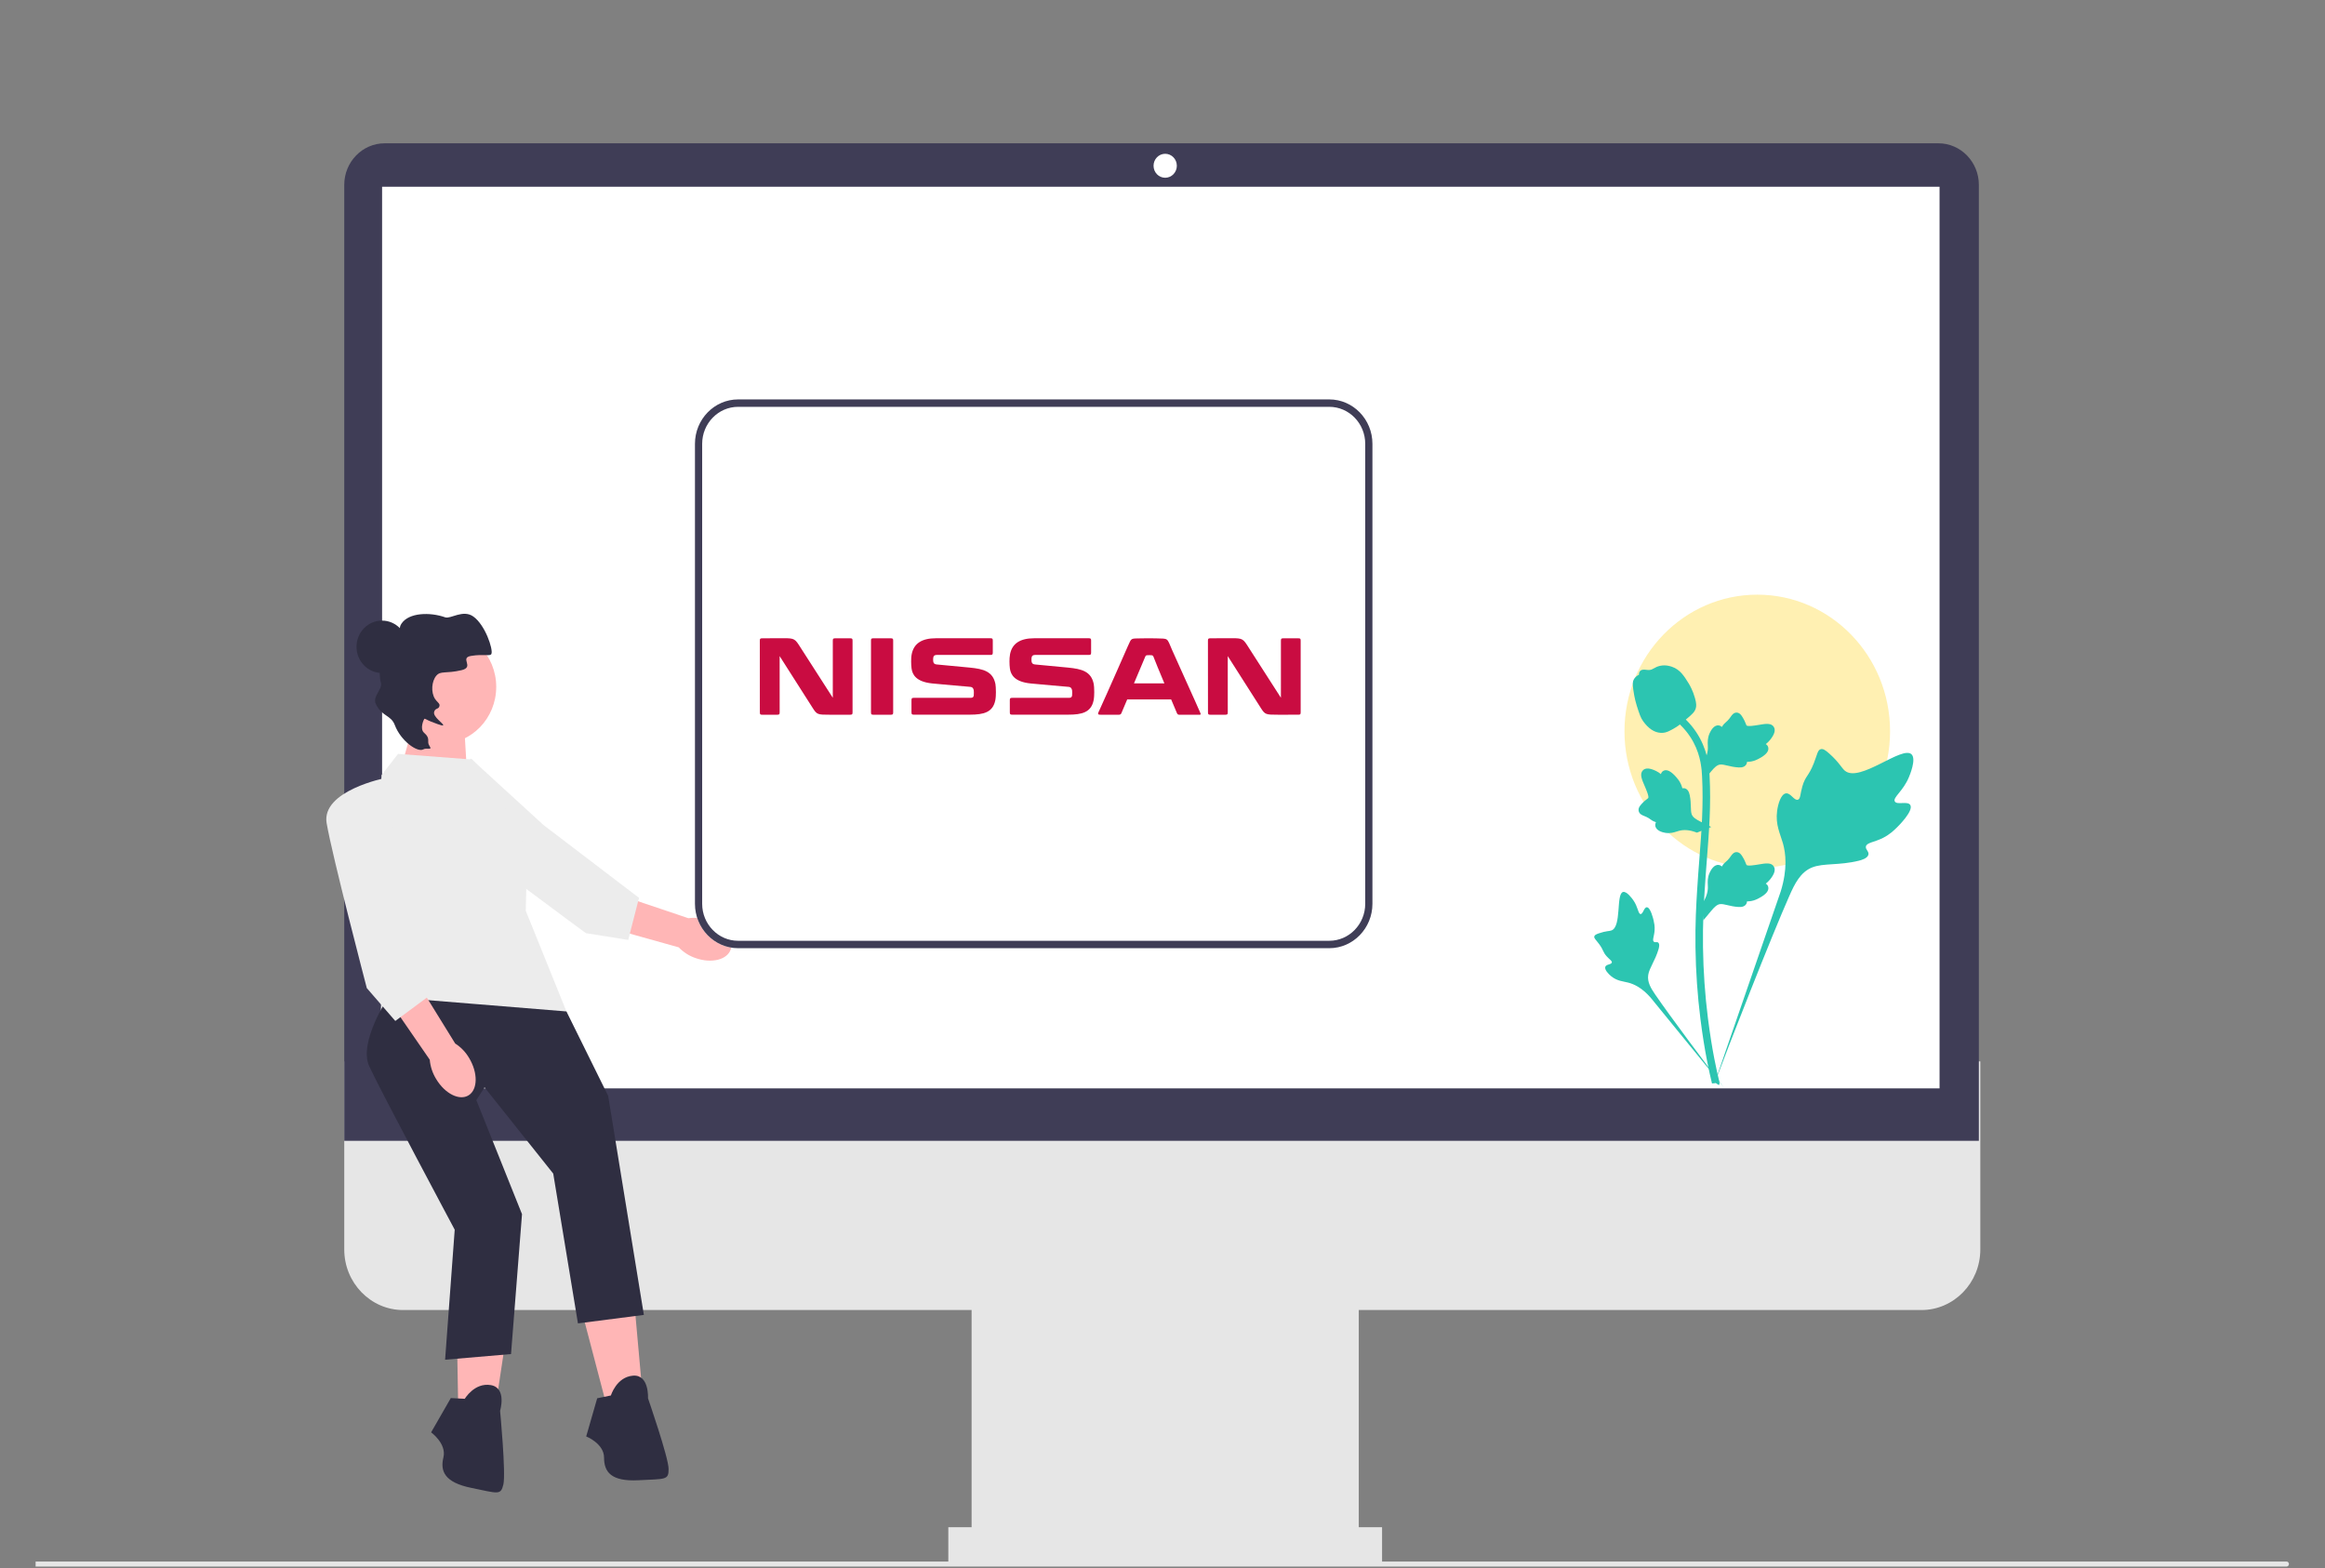 <?xml version="1.0" encoding="UTF-8" standalone="no"?><!DOCTYPE svg PUBLIC "-//W3C//DTD SVG 1.1//EN" "http://www.w3.org/Graphics/SVG/1.1/DTD/svg11.dtd"><svg width="100%" height="100%" viewBox="0 0 3509 2367" version="1.1" xmlns="http://www.w3.org/2000/svg" xmlns:xlink="http://www.w3.org/1999/xlink" xml:space="preserve" xmlns:serif="http://www.serif.com/" style="fill-rule:evenodd;clip-rule:evenodd;stroke-linejoin:round;stroke-miterlimit:2;"><rect x="0" y="0" width="3509" height="2367" fill="#808080" stroke="none"/><g id="ba239c3b-fb1a-4f53-9b5e-0d02c9b79e51"></g><g id="ac373832-f8f4-49a2-b77a-d6c2c8bc901b-296"></g><g><path d="M2899.9,1977.15l-2291.46,-0c-49.005,-0 -88.876,-41.023 -88.876,-91.45l-0,-283.782l2469.22,0l0,283.782c0,50.427 -39.868,91.45 -88.876,91.45l0,-0Z" style="fill:#e6e6e6;fill-rule:nonzero;"/><rect x="1466.38" y="1929.68" width="584.351" height="429.482" style="fill:#e6e6e6;"/><rect x="1431.24" y="2304.91" width="654.649" height="54.25" style="fill:#e6e6e6;"/><path d="M2986.58,1721.72l-2467.02,0l-0,-1442.69c-0,-34.604 27.361,-62.758 60.991,-62.758l2345.04,0c33.63,0 60.992,28.154 60.992,62.758l-0,1442.69Z" style="fill:#3f3d56;fill-rule:nonzero;"/><ellipse cx="1758.56" cy="250.183" rx="17.574" ry="18.083" style="fill:#fff;"/><rect x="576.677" y="281.829" width="2350.59" height="1360.78" style="fill:#fff;"/><ellipse cx="2652.16" cy="1103.7" rx="200.411" ry="206.215" style="fill:#fff0b2;"/><path d="M3454.59,2360.51c-0,2.097 -1.653,3.798 -3.691,3.798l-3397.15,-0l-0,-7.596l3397.15,0c2.038,0 3.691,1.701 3.691,3.798l-0,-0Z" style="fill:#e6e6e6;fill-rule:nonzero;"/><path d="M629.104,1073.71l-25.323,91.197l101.292,6.514l-6.33,-107.482l-69.639,9.771Z" style="fill:#ffb6b6;fill-rule:nonzero;"/><g><g><path id="uuid-a6c07e27-609a-42c1-9803-308006772003-256" d="M1049.91,1446c24.037,8.444 47.755,2.527 52.975,-13.214c5.22,-15.742 -10.034,-35.342 -34.08,-43.786c-9.561,-3.508 -19.799,-4.61 -29.858,-3.212l-102.285,-34.453l-14.69,49.734l102.394,28.684c7.132,7.437 15.891,13.008 25.544,16.247l0,0Z" style="fill:#ffb6b6;fill-rule:nonzero;"/><path d="M710.501,1144.69c0,0 -63.405,78.488 -26.724,110.962c36.681,32.474 200.487,152.691 200.487,152.691l63.859,10.232l16.333,-63.517l-144.197,-109.944l-109.758,-100.424l0,0Z" style="fill:#ececec;fill-rule:nonzero;"/></g><path d="M878.5,1980.23l35.237,134.366l55.965,-10.664l-12.437,-138.632l-78.765,14.93Z" style="fill:#ffb6b6;fill-rule:nonzero;"/><path d="M922.028,2106.06l-20.727,4.265l-16.582,57.586c-0,-0 26.945,10.664 26.945,31.991c0,21.328 10.364,36.258 51.82,34.125c41.455,-2.133 45.6,0 45.6,-17.062c0,-17.063 -31.091,-106.64 -31.091,-106.64c-0,0 2.073,-36.257 -22.8,-34.125c-24.874,2.133 -33.165,29.86 -33.165,29.86l0,-0Z" style="fill:#2f2e41;fill-rule:nonzero;"/><path d="M689.016,1978.14l2.405,139.15l56.804,3.668l20.72,-137.579l-79.929,-5.239Z" style="fill:#ffb6b6;fill-rule:nonzero;"/><path d="M701.48,2111.09l-21.113,-1.052l-29.701,51.703c-0,0 23.614,17.09 18.571,37.777c-5.044,20.687 1.478,37.763 42.192,46.073c40.714,8.31 44.23,11.417 48.265,-5.133c4.035,-16.549 -4.94,-111.219 -4.94,-111.219c0,0 10.585,-34.649 -14.045,-38.807c-24.63,-4.159 -39.229,20.658 -39.229,20.658l0,0Z" style="fill:#2f2e41;fill-rule:nonzero;"/><path d="M712.679,1146.31l-111.929,-8.531l-24.874,31.992c0,-0 -12.436,215.412 -4.145,236.74c8.291,21.328 2.073,142.897 2.073,142.897l282.165,-20.261l-62.452,-154.628l2.073,-89.577l-55.965,-108.773l-26.946,-29.859l-0,-0Z" style="fill:#ececec;fill-rule:nonzero;"/><path d="M586.24,1504.61c0,0 -45.601,68.25 -29.018,104.507c16.582,36.258 129.06,246.781 129.06,246.781l-14.51,196.217l99.493,-8.531l16.582,-211.146l-68.95,-172.134l12.437,-19.195l103.638,130.101l37.31,226.076l99.493,-12.797l-53.892,-330.583l-62.983,-127.416l-268.66,-21.88l0,0Z" style="fill:#2f2e41;fill-rule:nonzero;"/><ellipse cx="576.498" cy="976.152" rx="38.428" ry="39.541" style="fill:#2f2e41;"/><ellipse cx="665.243" cy="1036.63" rx="83.688" ry="86.111" style="fill:#ffb6b6;"/><path d="M638.709,1131.04c-8.895,4.848 -33.923,-12.951 -42.878,-36.802c-5.761,-15.344 -19.767,-12.791 -28.704,-31.926c-5.208,-11.15 10.343,-22.057 7.778,-31.697c-4.647,-17.467 1.179,-33.095 1.922,-35.009c6.408,-16.527 15.854,-16.142 23.471,-35.378c4.586,-11.581 1.644,-12.938 5.499,-18.862c11.125,-17.099 43.403,-17.749 66.169,-9.663c7.878,2.798 26.855,-12.195 42.259,-1.334c18.149,12.797 30.223,49.685 27.445,56.445c-1.688,4.106 -11.084,-0.078 -30.626,3.083c-18.092,2.926 5.787,16.835 -14.575,21.576c-24.077,5.607 -31.33,0.49 -38.002,8.328c-7.054,8.285 -8.358,25.055 -1.922,35.009c3.194,4.94 7.312,6.683 6.796,10.121c-0.942,6.276 -6.359,2.865 -8.136,9.523c-2.067,7.745 15.083,17.899 13.592,20.242c-0.301,0.472 -1.585,0.983 -18.331,-5.658c-6.687,-2.652 -9.265,-4.941 -10.015,-4.094c-1.214,1.371 -7.227,15.122 -0.395,20.971c10.631,9.103 3.263,12.718 8.109,19.845c5,7.353 -3.804,2.199 -9.456,5.28l-0,-0Z" style="fill:#2f2e41;fill-rule:nonzero;"/><g><path id="uuid-cdcc4a7b-c7e9-4136-bdd1-e7c84b73eb6c-257" d="M658.304,1628.57c13.356,22.23 35.329,33.158 49.076,24.41c13.748,-8.748 14.062,-33.857 0.699,-56.093c-5.22,-8.957 -12.448,-16.498 -21.081,-21.992l-57.746,-93.453l-42.042,28.818l61.39,89.068c0.918,10.405 4.246,20.432 9.704,29.242l-0,0Z" style="fill:#ffb6b6;fill-rule:nonzero;"/><path d="M582.095,1174.03c-0,0 -97.42,19.195 -89.129,68.25c8.291,49.054 60.625,248.957 60.625,248.957l43.013,49.634l51.819,-38.39l-43.528,-179.155l-22.8,-149.296l-0,0Z" style="fill:#ececec;fill-rule:nonzero;"/></g></g><path d="M2883.13,1215c-3.831,-6.647 -20.404,0.47 -23.451,-5.562c-3.036,-6.011 12.362,-15.169 21.16,-36.09c1.586,-3.773 11.584,-27.548 4.183,-34.884c-14.029,-13.906 -78.225,43.48 -100.691,24.7c-4.93,-4.121 -8.375,-12.348 -23.297,-25.706c-5.936,-5.314 -9.526,-7.713 -13,-6.821c-4.929,1.267 -5.32,8.055 -10.605,21.403c-7.928,20.017 -12.616,18.808 -17.235,34.778c-3.428,11.856 -2.645,18.749 -6.68,20.091c-5.709,1.901 -10.964,-10.674 -18.2,-9.548c-7.383,1.149 -11.847,15.79 -13.257,26.752c-2.646,20.572 4.696,34.147 8.766,48.42c4.422,15.512 7.047,39.102 -3.166,72.497l-101.083,293.051c22.316,-60.133 86.932,-224.974 114.083,-286.23c7.838,-17.683 16.493,-35.62 34.263,-42.699c17.108,-6.815 40.604,-2.746 70.559,-10.171c3.499,-0.867 13.207,-3.409 14.429,-9.285c1.01,-4.857 -4.7,-7.568 -3.823,-12.118c1.177,-6.102 12.406,-6.177 26.206,-13.217c9.73,-4.965 15.792,-10.869 21.005,-15.946c1.572,-1.531 24.935,-24.566 19.835,-33.415l-0.001,0l0,0Z" style="fill:#2cc5b1;fill-rule:nonzero;"/><path d="M2485.44,1369.27c-4.276,0.017 -5.663,10.441 -9.419,10.239c-3.744,-0.201 -3.669,-10.62 -11.11,-21.1c-1.341,-1.889 -9.798,-13.798 -15.432,-12.177c-10.681,3.072 -1.831,52.05 -17.271,57.978c-3.388,1.3 -8.307,0.666 -18.984,4.348c-4.247,1.465 -6.427,2.585 -7.004,4.597c-0.818,2.855 2.307,5.011 7.149,11.531c7.26,9.779 5.331,11.798 11.616,18.739c4.666,5.152 8.18,6.745 7.656,9.17c-0.741,3.432 -8.255,2.458 -9.806,6.436c-1.582,4.061 4.114,10.54 8.936,14.415c9.049,7.271 17.642,7.48 25.625,9.543c8.675,2.243 20.684,7.724 33.667,22.517l110.617,135.604c-22.244,-28.621 -82.228,-108.815 -103.613,-140.201c-6.173,-9.061 -12.231,-18.607 -10.481,-29.624c1.686,-10.606 10.406,-21.298 15.507,-38.569c0.596,-2.017 2.185,-7.653 -0.265,-9.965c-2.026,-1.912 -4.967,0.19 -6.883,-1.566c-2.572,-2.355 0.633,-8.048 1.256,-17.048c0.439,-6.347 -0.628,-11.112 -1.545,-15.209c-0.277,-1.236 -4.524,-19.681 -10.216,-19.658l0,0l0,0Z" style="fill:#2cc5b1;fill-rule:nonzero;"/><path d="M2570.74,1388.97l-2.576,-23.663l1.177,-1.794c5.446,-8.295 8.222,-16.396 8.256,-24.086c0.005,-1.222 -0.05,-2.445 -0.106,-3.69c-0.222,-4.936 -0.5,-11.072 2.61,-18.225c1.743,-3.987 6.64,-13.219 14.002,-12.077c1.982,0.286 3.481,1.223 4.62,2.32c0.166,-0.274 0.338,-0.549 0.521,-0.846c2.293,-3.599 4.109,-5.141 5.858,-6.627c1.343,-1.142 2.732,-2.319 4.908,-5.107c0.955,-1.223 1.699,-2.297 2.326,-3.199c1.905,-2.731 4.392,-5.988 8.778,-5.93c4.686,0.228 7.14,4.216 8.767,6.855c2.904,4.707 4.22,8.101 5.091,10.352c0.317,0.823 0.678,1.748 0.861,2.034c1.51,2.285 13.786,0.148 18.411,-0.629c10.388,-1.782 19.377,-3.325 23.08,3.417c2.654,4.821 0.683,11.197 -6.035,19.458c-2.093,2.571 -4.32,4.524 -6.296,6.055c1.637,1.006 3.103,2.548 3.697,4.971c1.4,5.735 -3.392,11.483 -14.235,17.104c-2.693,1.406 -6.319,3.28 -11.399,4.182c-2.393,0.423 -4.547,0.526 -6.39,0.583c-0.039,1.097 -0.289,2.285 -0.938,3.508c-1.905,3.599 -5.869,5.313 -11.843,4.901c-6.574,-0.354 -11.987,-1.645 -16.762,-2.776c-4.17,-0.983 -7.762,-1.817 -10.582,-1.623c-5.23,0.435 -9.261,4.742 -13.992,10.329l-11.809,14.203l-0,-0l-0,-0Z" style="fill:#2cc5b1;fill-rule:nonzero;"/><path d="M2582.69,1248.08l-21.591,8.567l-1.985,-0.717c-9.18,-3.317 -17.499,-4.025 -24.736,-2.108c-1.151,0.305 -2.286,0.67 -3.443,1.041c-4.584,1.473 -10.282,3.306 -17.794,2.026c-4.191,-0.724 -14.112,-3.256 -14.905,-10.874c-0.234,-2.045 0.266,-3.775 1.009,-5.186c-0.3,-0.096 -0.602,-0.198 -0.927,-0.305c-3.966,-1.369 -5.876,-2.785 -7.716,-4.149c-1.415,-1.047 -2.873,-2.13 -6.046,-3.59c-1.392,-0.64 -2.59,-1.108 -3.598,-1.503c-3.05,-1.203 -6.742,-2.853 -7.801,-7.233c-0.974,-4.722 2.152,-8.176 4.221,-10.465c3.689,-4.084 6.545,-6.254 8.44,-7.693c0.693,-0.524 1.472,-1.118 1.694,-1.372c1.765,-2.083 -3.357,-13.759 -5.261,-18.165c-4.31,-9.887 -8.041,-18.443 -2.643,-23.839c3.86,-3.864 10.353,-3.52 19.823,1.072c2.948,1.431 5.35,3.151 7.29,4.73c0.53,-1.885 1.608,-3.735 3.735,-4.941c5.037,-2.847 11.655,0.464 19.69,9.83c2.004,2.324 4.685,5.457 6.823,10.285c1.004,2.274 1.647,4.392 2.168,6.212c1.041,-0.239 2.222,-0.292 3.536,0.045c3.866,0.982 6.483,4.493 7.612,10.543c1.334,6.633 1.493,12.349 1.641,17.388c0.134,4.399 0.261,8.186 1.159,10.944c1.735,5.096 6.807,8.015 13.259,11.306l16.347,8.151l-0.001,0l0,0Z" style="fill:#2cc5b1;fill-rule:nonzero;"/><path d="M2570.74,1178.37l-2.576,-23.663l1.177,-1.794c5.446,-8.295 8.222,-16.396 8.256,-24.086c0.005,-1.222 -0.05,-2.445 -0.106,-3.69c-0.222,-4.936 -0.5,-11.072 2.61,-18.224c1.743,-3.988 6.64,-13.22 14.002,-12.078c1.982,0.286 3.481,1.223 4.62,2.32c0.166,-0.274 0.338,-0.549 0.521,-0.846c2.293,-3.599 4.109,-5.141 5.858,-6.627c1.343,-1.142 2.732,-2.319 4.908,-5.107c0.955,-1.223 1.699,-2.297 2.326,-3.199c1.905,-2.731 4.392,-5.987 8.778,-5.93c4.686,0.228 7.14,4.216 8.767,6.855c2.904,4.708 4.22,8.101 5.091,10.352c0.317,0.823 0.678,1.748 0.861,2.034c1.51,2.285 13.786,0.148 18.411,-0.629c10.388,-1.782 19.377,-3.325 23.08,3.417c2.654,4.821 0.683,11.197 -6.035,19.458c-2.093,2.571 -4.32,4.524 -6.296,6.056c1.637,1.005 3.103,2.547 3.697,4.97c1.4,5.736 -3.392,11.483 -14.235,17.104c-2.693,1.406 -6.319,3.28 -11.399,4.182c-2.393,0.423 -4.547,0.526 -6.39,0.583c-0.039,1.097 -0.289,2.285 -0.938,3.508c-1.905,3.599 -5.869,5.313 -11.843,4.901c-6.574,-0.354 -11.987,-1.645 -16.762,-2.776c-4.17,-0.983 -7.762,-1.817 -10.582,-1.623c-5.23,0.435 -9.261,4.742 -13.992,10.329l-11.809,14.203l-0,-0l-0,-0Z" style="fill:#2cc5b1;fill-rule:nonzero;"/><path d="M2594.27,1637.69l-4.82,-3.108l-1.166,-5.724l1.166,5.724l-5.618,0.663c-0.089,-0.537 -0.395,-1.771 -0.855,-3.702c-2.515,-10.58 -10.183,-42.778 -16.579,-93.486c-4.464,-35.397 -6.99,-71.789 -7.512,-108.18c-0.522,-36.448 1.155,-64.042 2.498,-86.219c1.016,-16.728 2.249,-32.655 3.459,-48.172c3.221,-41.453 6.258,-80.609 3.998,-123.958c-0.5,-9.678 -1.549,-29.822 -12.987,-51.257c-6.634,-12.431 -15.773,-23.468 -27.166,-32.792l7.084,-9.163c12.576,10.306 22.686,22.532 30.054,36.334c12.681,23.766 13.825,45.715 14.374,56.261c2.299,44.115 -0.771,83.648 -4.025,125.501c-1.199,15.459 -2.432,31.318 -3.442,47.977c-1.333,21.972 -2.993,49.325 -2.476,85.305c0.51,35.957 3.009,71.903 7.412,106.855c6.318,50.068 13.875,81.786 16.356,92.206c1.322,5.565 1.599,6.73 0.245,8.935l-0,0l-0,0Z" style="fill:#2cc5b1;fill-rule:nonzero;"/><path d="M2507.84,1106.07c-0.466,0 -0.938,-0.011 -1.416,-0.046c-9.682,-0.537 -18.649,-6.501 -26.655,-17.721c-3.753,-5.279 -5.674,-11.3 -9.506,-23.309c-0.594,-1.851 -3.481,-11.243 -5.235,-24.165c-1.15,-8.444 -1.005,-11.975 0.622,-15.094c1.804,-3.473 4.724,-5.896 8.011,-7.529c-0.144,-1.12 -0.028,-2.274 0.445,-3.451c1.937,-4.879 7.09,-4.239 9.877,-3.931c1.41,0.183 3.17,0.423 5.069,0.32c2.987,-0.148 4.592,-1.062 7.023,-2.433c2.327,-1.314 5.219,-2.948 9.511,-3.851c8.462,-1.817 15.552,0.651 17.889,1.462c12.298,4.217 18.361,14.054 25.379,25.446c1.399,2.285 6.201,10.603 9.372,22.006c2.287,8.226 1.965,11.883 1.277,14.602c-1.399,5.587 -4.703,8.786 -13.092,15.848c-8.761,7.392 -13.159,11.094 -16.934,13.345c-8.789,5.222 -14.308,8.501 -21.637,8.501l0,0l0,0Z" style="fill:#2cc5b1;fill-rule:nonzero;"/><path d="M2006.2,1431.04l-892.197,-0c-35.916,-0 -65.136,-30.069 -65.136,-67.023l-0,-694.188c-0,-36.955 29.219,-67.023 65.136,-67.023l892.197,-0c35.917,-0 65.137,30.068 65.137,67.023l-0,694.188c-0,36.954 -29.22,67.023 -65.137,67.023l0,-0Z" style="fill:#fff;fill-rule:nonzero;"/><g id="layer1"></g><g id="Ebene_x0020_1"></g><path d="M2006.2,1431.04l-892.197,-0c-35.916,-0 -65.136,-30.069 -65.136,-67.023l-0,-694.188c-0,-36.955 29.219,-67.023 65.136,-67.023l892.197,-0c35.917,-0 65.137,30.068 65.137,67.023l-0,694.188c-0,36.954 -29.22,67.023 -65.137,67.023l0,-0Zm-892.197,-817.042c-29.918,0 -54.259,25.046 -54.259,55.831l0,694.188c0,30.784 24.341,55.83 54.259,55.83l892.197,0c29.918,0 54.259,-25.046 54.259,-55.83l0,-694.188c0,-30.785 -24.341,-55.831 -54.259,-55.831l-892.197,0Z" style="fill:#3f3d56;fill-rule:nonzero;"/></g><g id="g7858"><path id="path7860" d="M1711.42,1031.41c8.605,-20.446 16.99,-40.227 17.216,-40.761c0.494,-1.125 1.358,-1.625 2.716,-1.769c0.61,-0.055 2.015,-0.083 3.442,-0.083c1.35,0 2.722,0.028 3.201,0.083c1.2,0.171 2.277,0.706 2.764,1.995c2.105,5.718 9.263,22.99 16.606,40.535l-45.945,0Zm57.759,-49.976c-8.434,-19.5 -5.266,-17.34 -23.888,-17.985c-1.708,-0.068 -5.444,-0.137 -11.005,-0.151c-5.574,0 -7.035,0.041 -11.286,0.124c-17.531,0.308 -14.782,-0.898 -20.781,11.731c0.006,0 -30.134,68.75 -43.216,97.327l-0.59,1.207c-2.455,4.834 -0.651,5.005 3.243,5.005l27.323,-0.02c1.735,-0 2.886,-1.063 3.332,-2.023c0,-0 3.757,-8.948 8.92,-21.043l66.329,0c4.958,11.787 8.66,20.542 8.859,20.974c0.576,1.337 1.844,2.153 3.332,2.153l28.153,-0.048c4.182,0 5.08,0.535 3.483,-3.243c-5.012,-11.889 -37.519,-83.107 -42.208,-94.008m-424.194,-18.053l-27.652,0c-2.18,0 -2.798,1.07 -2.798,2.949l0,108.845c0,2.997 0.679,3.518 3.717,3.518l26.184,-0c2.942,-0 3.559,-0.693 3.559,-3.504l-0,-108.798c-0,-2.125 -0.665,-3.01 -3.01,-3.01m-61.919,-0.026l-22.619,-0c-3.01,-0 -3.558,0.699 -3.558,3.537l-0.014,86.186c-0,-0 -45.486,-70.841 -51.382,-79.987c-6.836,-10.566 -9.256,-9.874 -29.044,-9.874c-19.822,0 -26.137,0.138 -26.137,0.138c-3.023,0.013 -3.579,0.699 -3.579,3.51l0.062,108.311c-0,2.942 0.651,3.531 3.579,3.531l22.667,-0.014c3.065,0 3.641,-0.692 3.641,-3.503l-0.027,-84.972c-0,0 37.374,58.698 49.969,78.417c6.37,9.983 7.501,10.045 25.829,10.058l30.62,-0.013c2.983,-0 3.621,-0.562 3.621,-3.531l-0,-108.27c-0,-2.852 -0.535,-3.524 -3.628,-3.524m676.311,-0l-22.599,-0c-3.003,-0 -3.572,0.699 -3.572,3.537l-0.014,86.186c-0,-0 -45.417,-70.841 -51.355,-79.987c-6.829,-10.566 -9.235,-9.874 -29.078,-9.874c-19.76,0 -26.123,0.138 -26.123,0.138c-3.003,0.013 -3.572,0.699 -3.572,3.51l0.062,108.311c0.006,2.942 0.651,3.531 3.579,3.531l22.674,-0.014c3.065,0 3.62,-0.692 3.62,-3.503l-0.02,-84.972c-0,0 37.374,58.698 49.976,78.417c6.37,9.983 7.474,10.045 25.856,10.058l30.579,-0.013c2.99,-0 3.634,-0.562 3.634,-3.531l0,-108.27c0,-2.852 -0.541,-3.524 -3.647,-3.524m-495.613,44.232c-10.902,-1.07 -40.693,-3.895 -50.457,-4.779c-3.572,-0.35 -4.566,-2.427 -4.861,-4.759c-0.137,-1.042 -0.137,-1.899 -0.137,-2.598c-0,-1.056 0.048,-1.618 0.137,-2.407c0.322,-3.27 2.009,-4.607 5.499,-4.607c2.242,-0 80.748,0.013 80.748,0.013c2.935,0.014 3.668,-0.548 3.668,-3.551l0,-18.341c0,-2.777 -0.843,-3.257 -3.661,-3.271l-82.003,0c-21.358,0 -33.405,7.796 -36.689,23.916c-0.727,3.62 -0.877,8.035 -0.877,11.155c-0,3.778 0.24,7.659 0.651,10.648c1.268,9.243 6.884,20.103 31.464,22.523c19.541,1.927 47.645,4.299 57.087,5.115c4.278,0.364 5.039,3.593 5.307,5.41c0.109,0.699 0.164,1.742 0.164,3.12c0,1.22 0,2.509 -0.164,4.285c-0.22,2.557 -1.385,3.764 -4.731,3.764l-85.644,0c-3.003,0 -3.62,0.617 -3.62,3.552l-0,18.279c-0,2.969 0.713,3.559 3.599,3.559l84.561,-0c20.946,-0 34.659,-3.545 38.341,-21.735c0.782,-3.84 0.926,-8.866 0.926,-12.383c-0,-5.437 -0.371,-10.312 -0.727,-12.136c-3.778,-19.081 -18.156,-22.763 -38.581,-24.772m148.405,-0c-10.915,-1.07 -40.686,-3.895 -50.456,-4.779c-3.573,-0.35 -4.581,-2.427 -4.882,-4.759c-0.096,-1.042 -0.096,-1.899 -0.096,-2.598c-0,-1.056 0.055,-1.618 0.096,-2.407c0.343,-3.27 2.009,-4.607 5.574,-4.607c2.194,-0 80.721,0.013 80.721,0.013c2.9,0.014 3.62,-0.548 3.62,-3.551l-0,-18.341c-0,-2.777 -0.83,-3.257 -3.62,-3.271l-82.024,0c-21.357,0 -33.411,7.796 -36.682,23.916c-0.726,3.62 -0.884,8.035 -0.884,11.155c-0,3.778 0.233,7.659 0.644,10.648c1.289,9.243 6.884,20.103 31.451,22.523c19.534,1.927 47.68,4.299 57.114,5.115c4.251,0.364 5.033,3.593 5.307,5.41c0.103,0.699 0.151,1.742 0.151,3.12c-0,1.22 -0,2.509 -0.151,4.285c-0.226,2.557 -1.385,3.764 -4.717,3.764l-85.665,0c-3.023,0 -3.613,0.617 -3.62,3.552l0.014,18.279c-0.014,2.969 0.713,3.559 3.593,3.559l84.546,-0c20.947,-0 34.639,-3.545 38.341,-21.735c0.762,-3.84 0.933,-8.866 0.933,-12.383c-0,-5.437 -0.384,-10.312 -0.754,-12.136c-3.785,-19.081 -18.136,-22.763 -38.554,-24.772" style="fill:#c90c41;fill-rule:nonzero;"/></g></svg>